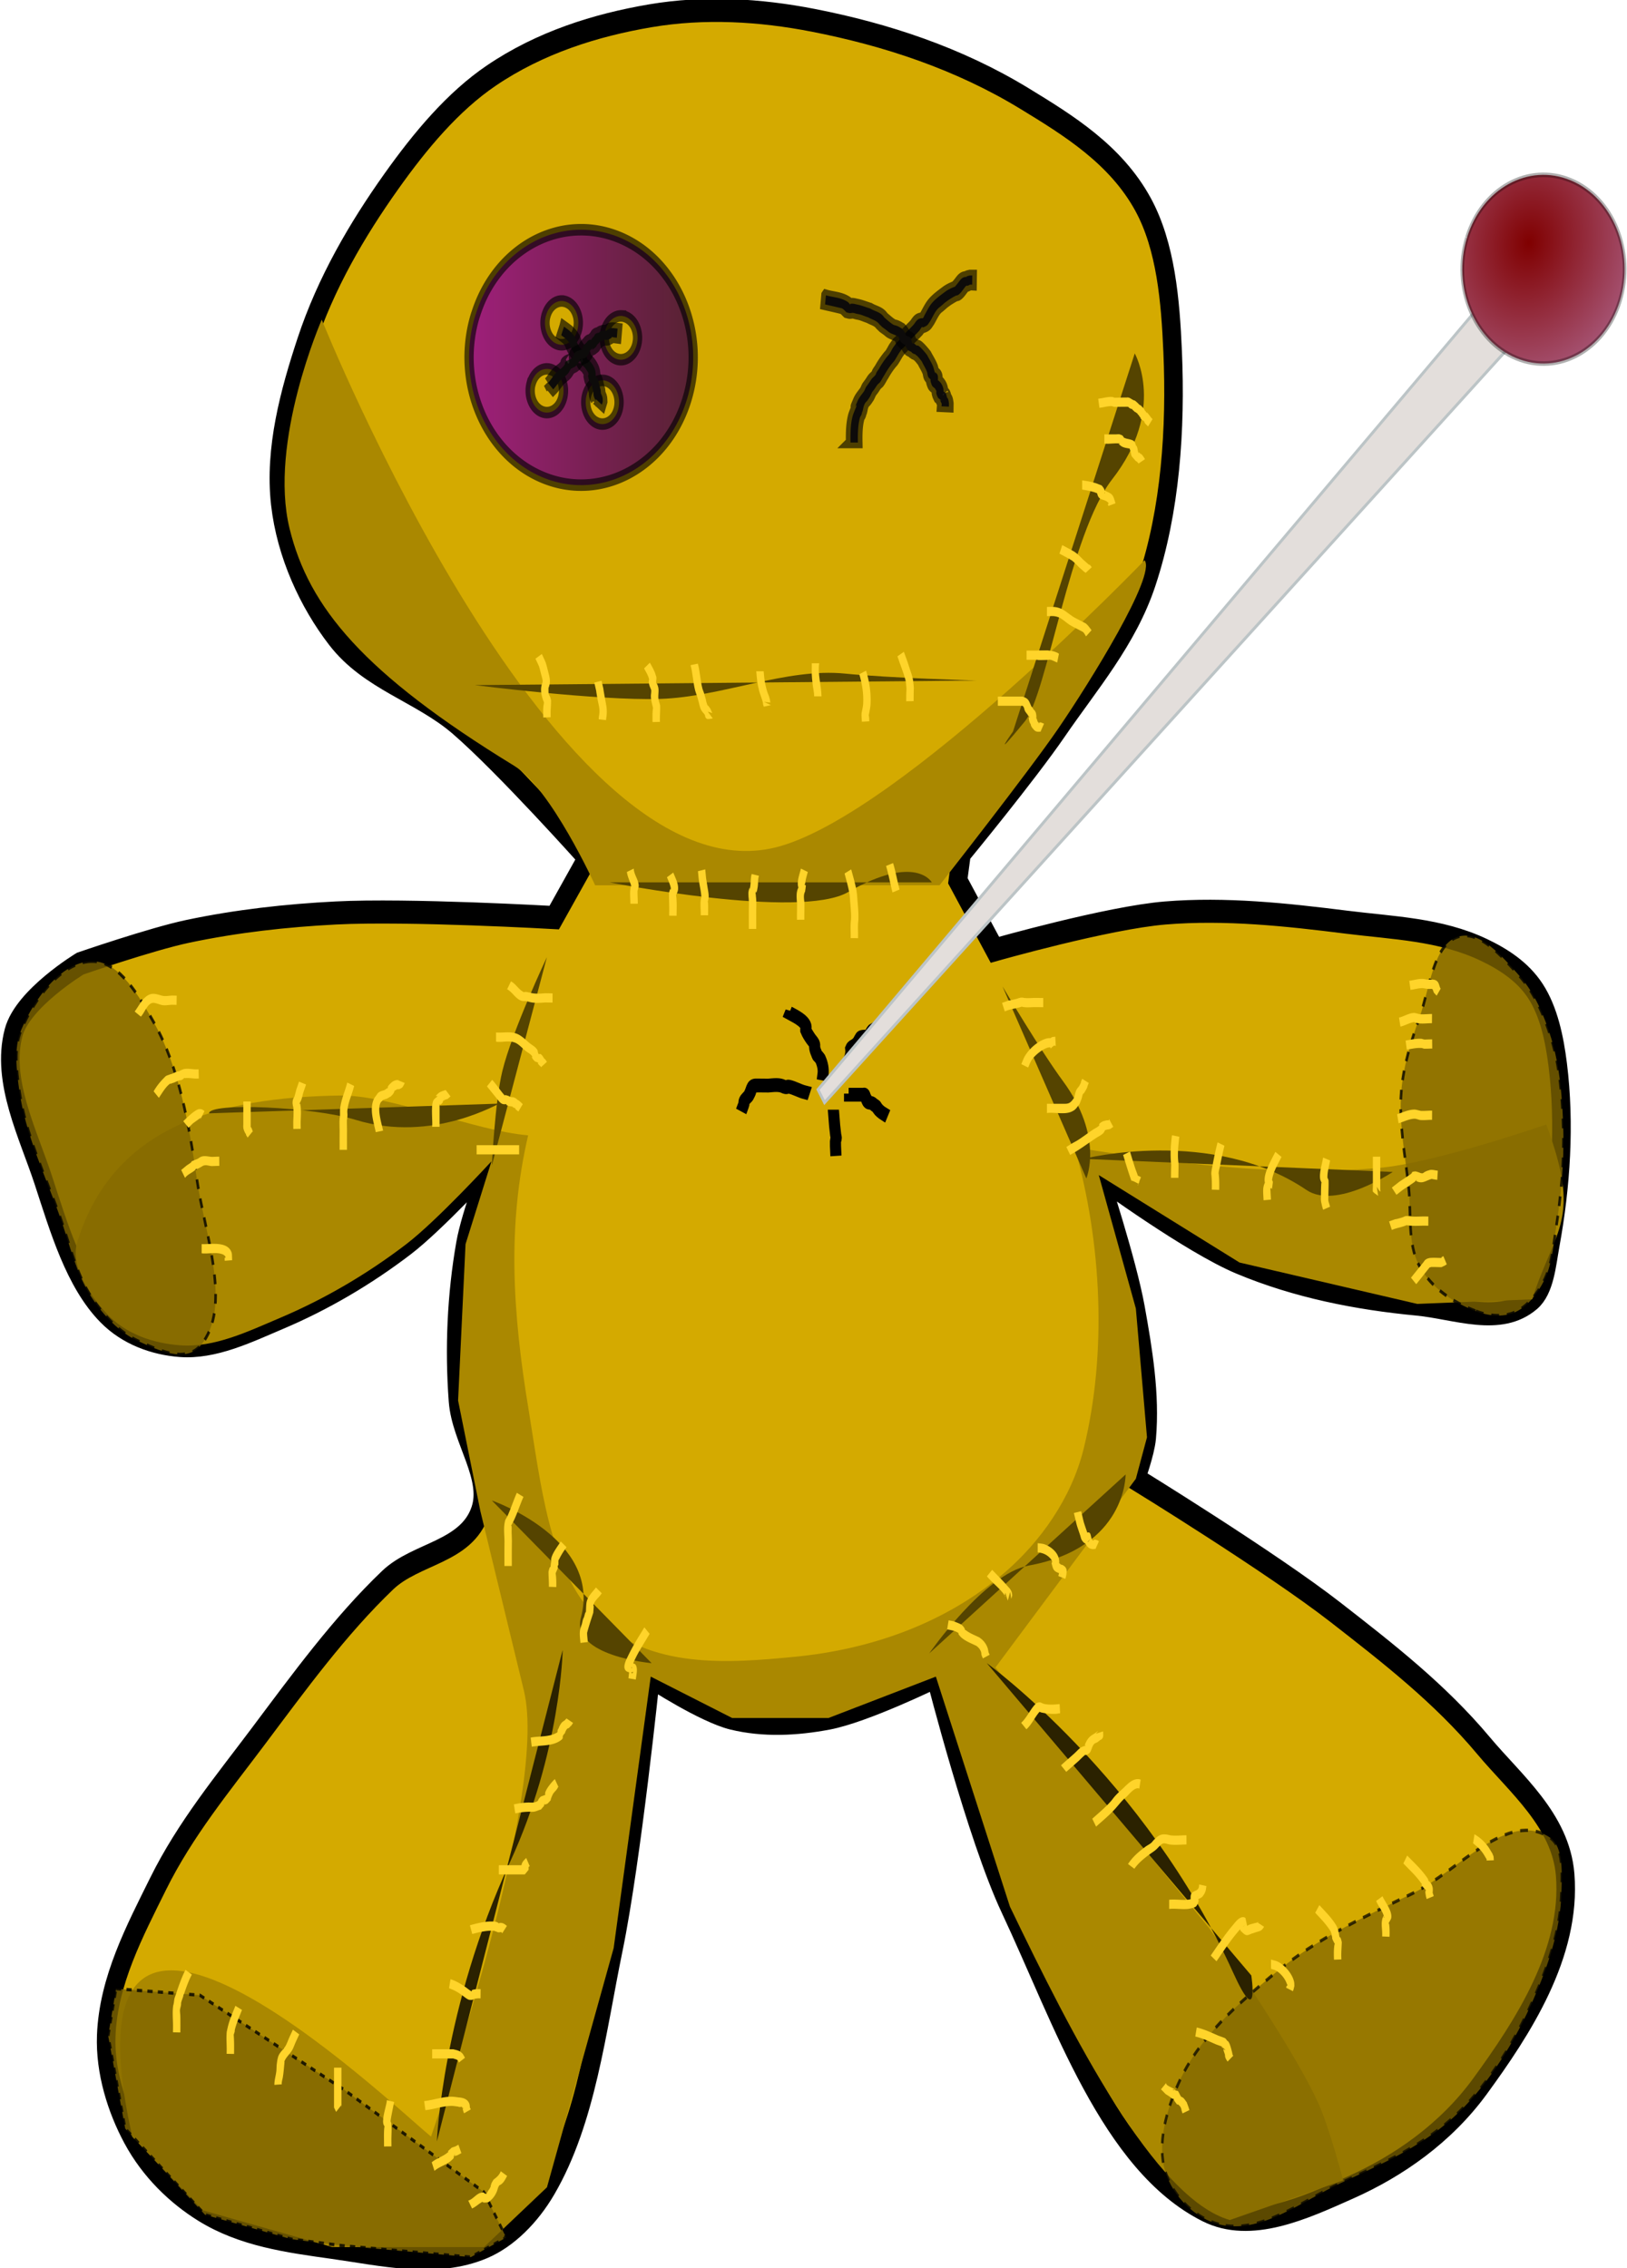 <svg xmlns="http://www.w3.org/2000/svg" viewBox="0 0 705.29 982.98"><defs><radialGradient id="b" gradientUnits="userSpaceOnUse" cy="347.09" cx="639.48" gradientTransform="matrix(1.266 1.197 -1.321 1.397 287.5 -902.59)" r="32.771"><stop offset="0" stop-color="maroon"/><stop offset="1" stop-color="#b576a3"/></radialGradient><linearGradient id="a" y2="380.98" gradientUnits="userSpaceOnUse" x2="320.7" y1="380.98" x1="231.55"><stop offset="0" stop-color="#a11f7c"/><stop offset="1" stop-color="#541f31" stop-opacity=".984"/></linearGradient></defs><path d="M278.6 534.76s-31.9-28.787-49.497-41.012c-14.742-10.242-34.265-13.894-46.669-26.87-10.635-11.126-19.066-25.772-21.213-41.012-2.347-16.661 3.512-33.931 9.9-49.497 7.494-18.265 19.46-34.698 32.527-49.497 11.066-12.534 23.507-24.517 38.184-32.527 18.588-10.145 39.829-15.526 60.81-18.385 20.558-2.801 41.732-1.815 62.226 1.414 27.698 4.365 55.442 11.681 80.61 24.042 16.675 8.19 34.822 17.156 45.255 32.527 8.732 12.866 10.49 29.727 11.314 45.255 1.259 23.767-.823 48.71-9.9 70.711-7.191 17.431-21.721 30.894-33.941 45.255-11.451 13.457-36.77 38.184-36.77 38.184l-1.414 8.486 14.142 21.213s43.09-9.87 65.054-11.314c23.068-1.518 46.296.502 69.296 2.828 17.58 1.778 35.827 2.16 52.326 8.485 7.326 2.808 14.87 6.623 19.799 12.728 5.06 6.268 7.251 14.667 8.485 22.627 2.82 18.192 1.243 37.201-2.828 55.154-1.356 5.977-2.028 13.49-7.071 16.971-12.033 8.306-29.262 2.533-43.841 1.414-22.954-1.76-46.062-5.387-67.882-12.728-18.983-6.385-53.74-26.87-53.74-26.87s10.995 26.898 14.142 41.012c2.889 12.957 5.667 26.4 4.242 39.598-.48 4.447-4.242 12.728-4.242 12.728s51.888 25.662 76.368 41.012c19.732 12.373 39.784 24.865 56.569 41.012 12.097 11.638 29.417 22.898 31.113 39.598 2.448 24.12-16.24 47.095-32.527 65.054-13.092 14.435-31.154 24.534-49.497 31.113-17.447 6.257-37.964 14.004-55.154 7.071-37.006-14.925-54.831-58.88-74.953-93.338-12.802-21.922-28.284-70.71-28.284-70.71s-26.86 10.582-41.012 12.728c-12.118 1.837-24.743 2.364-36.77 0-10.995-2.162-31.113-12.729-31.113-12.729s-7.148 56.11-14.142 83.44c-6.432 25.13-10.266 52.511-25.456 73.538-5.908 8.178-14.486 15.15-24.042 18.385-18.307 6.198-38.777 2.167-57.983 0-16.818-1.897-34.35-3.765-49.497-11.314-10.48-5.222-20.36-12.894-26.87-22.627-6.05-9.046-10.406-20.24-9.9-31.113.787-16.88 10.951-32.271 19.8-46.668 10.333-16.816 24.724-30.818 38.183-45.255 15.686-16.825 31.265-34.06 49.497-48.083 10.894-8.38 30.096-8.516 35.355-21.213 4.463-10.774-7.4-22.33-8.485-33.941-1.493-15.986-.594-32.397 2.828-48.083 1.941-8.896 9.9-25.456 9.9-25.456s-20.803 18.237-32.527 25.456c-15.083 9.288-31.321 16.9-48.083 22.627-12.338 4.215-25.168 9.254-38.184 8.485-9.972-.59-20.572-3.552-28.284-9.9-12.263-10.07-18.08-26.34-24.07-41.02-5.876-14.39-16.138-30.47-11.313-45.25 3.427-10.5 25.456-21.213 25.456-21.213s27.147-7.544 41.012-9.9c18.683-3.173 37.635-4.872 56.569-5.656 27.793-1.15 83.439 1.414 83.439 1.414z" stroke="#000" stroke-width="7.087" fill="#d4aa00" transform="matrix(1.135 0 0 1.41 -61.493 -382.278)"/><path d="M257.986 383.65s-19.16-42.022-35.088-51.77c-65.512-40.096-89.023-68.766-97.359-102.756-9.246-37.702 13.938-90.602 13.938-90.602S242.098 394.433 338.262 366.7c53.6-15.454 157.895-123.913 157.895-123.913 5.18 6.433-23.62 52.822-37.492 73.07-13 18.973-51.374 67.792-51.374 67.792zM147.248 474.772c-52.894.83-98.136 13.435-113.702 63.27-3.37 10.79 5.525 23.42 12.522 31.06 8.516 9.3 20.786 13.093 32.105 13.924 14.776 1.084 29.344-5.997 43.35-11.94 19.03-8.076 37.474-18.804 54.597-31.9 13.308-10.178 36.93-35.908 36.93-35.908l-11.246 35.908-3.228 67.763 9.649 47.893 18.873 77.81c11.193 46.09-40.266 193.283-40.266 193.283-19.026-15.664-163.741-153.933-129.515.042l30.509 31.899 56.192 15.949h65.806l27.28-25.907 28.914-103.67 16.074-117.642 35.294 17.934h41.753l46.544-17.933 32.104 99.663c26.883 55.807 62.685 126.477 95.322 135.836l49.168-17.184s-6.087-23.296-10.962-33.838c-12.793-27.663-47.218-75.606-47.218-75.606l-92.589-112.835 60.875-81.775 4.825-17.976-4.825-55.823-16.07-57.806 61.017 37.89 77.052 17.933 49.772-1.982c10.144-31.294 21.577-34.223 6.137-75.782 0 0-48.04 16.714-72.76 18.857-43.893 3.806-87.756-1.98-131.649-8.9 11.733 41.4 14.054 89.079 3.903 130.46-5.34 21.765-19.023 40.57-34.056 53.576-26.12 22.595-59.084 33.544-90.816 36.657-29.025 2.847-63.468 5.558-86.276-16.919-20.476-20.18-24.274-58.427-29.515-90.233-6.897-41.859-9.332-79.423-.176-118.794-23.203-1.904-59.541-17.596-81.689-17.243z" fill="#a80"/><path d="M88.719 566.59c-11.173.502-21.344 11.205-26.5 21.188-2.814 5.449-1.731 12.363-.688 18.406 2.377 13.759 9.885 26.105 15.531 38.875 3.71 8.388 6.218 17.657 12.032 24.75 4.69 5.724 10.746 10.87 17.688 13.438 7.529 2.785 18.268 6.994 24.03 1.406 12.19-11.817 1.583-34.194-1.406-50.906-2.978-16.656-6.65-34.183-16.28-48.094-5.722-8.262-13.265-18.912-23.313-19.062-.362-.005-.733-.016-1.094 0z" opacity=".8" stroke="#000" stroke-width=".999" stroke-dasharray="2.998,2.998" fill="#806600" transform="matrix(1.135 0 0 1.41 -61.493 -382.278)"/><path d="M98.5 882.36l32 2 55 29 53.5 31.5 8.5 14-13.5 6-49-3.5-19.5-2-33-7.5-30.5-26.5-6.5-28.5z" opacity=".805" stroke="#000" stroke-width=".999" stroke-dasharray="1.998,1.998" fill="#806600" transform="matrix(1.135 0 0 1.41 -61.493 -382.278)"/><path d="M617.66 674.06c-8.208-2.555-16.88-6.935-21.567-14.142-4.362-6.708-2.861-15.753-3.89-23.688-1.277-9.862-3.838-19.806-2.827-29.698.814-7.973 3.862-15.637 7.07-22.981 3.764-8.613 5.138-21.699 14.143-24.395 8.583-2.57 17.403 6.004 24.042 12.021 5.572 5.05 9.354 12.06 12.02 19.092 3.347 8.822 4.26 18.501 4.597 27.931.367 10.29-.92 20.641-2.829 30.759-1.023 5.425-1.627 11.256-4.596 15.91-2.605 4.085-6.403 7.9-10.96 9.546-4.767 1.722-10.363 1.153-15.203-.354z" opacity=".788" stroke="#000" stroke-width=".999" stroke-dasharray="2.998,2.998" fill="#806600" transform="matrix(1.135 0 0 1.41 -61.493 -382.278)"/><path d="M519.72 954.78c-8.547-1.752-17.441-8.096-20.506-16.263-3.2-8.527.553-18.894 4.95-26.87 8.052-14.608 22.919-24.647 36.77-33.941 16.199-10.87 34.882-17.601 53.033-24.749 17.06-6.718 36.288-25.859 52.326-16.971 5.1 2.827 4.447 11.143 4.242 16.971-.4 11.397-5.14 22.518-10.607 32.527-7.146 13.084-16.586 25.406-28.284 34.648-13.152 10.391-29.56 16.037-45.255 21.92-15.098 5.66-30.873 15.965-46.669 12.728z" opacity=".72" stroke="#000" stroke-width=".999" stroke-dasharray="2.998,2.998" fill="#806600" transform="matrix(1.135 0 0 1.41 -61.493 -382.278)"/><path d="M264.31 382.395s82.293 16.293 103.303 4.23c29.391-16.876 36.326-4.23 36.326-4.23M90.624 482.498c0-4.866 45.125-2.848 63.571 2.82 33.791 10.384 62.75-7.83 62.436-7.05M469.69 502.209s55.886-14.135 96.686 13.512c12.767 8.652 37.362-7.823 37.362-7.823" fill="#540"/><path d="M189.386 928.027s2.288-57.396 31.786-121.252c21.783-47.157 22.842-91.73 22.704-91.643M427.778 720.771s68.55 49.668 106.709 133.94c11.643 25.713 7.946 1.41 7.946 1.41" fill="#2b2200"/><path d="M237.065 414.823s-15.024 31.848-19.299 49.347c-3.216 13.165-4.54 40.887-4.54 40.887M434.59 427.512s16.64 28.068 26.109 40.887c17.97 24.33 10.217 42.297 10.217 42.297M213.225 650.276s47.751 16.629 38.597 50.757c-4.465 16.648 30.65 19.738 30.65 19.738M402.804 716.542s24-34.59 43.137-38.068c42.456-7.717 42.003-39.477 42.003-39.477" fill="#540"/><path d="M274.73 376.417c.023 2.62 2.367 5.208 2.122 7.844-.002.025-.386 1.449-.498 1.866-.022 1.843.12 3.68.122 5.526h-3.211c.002-2.298-.316-4.62.072-6.89.09-.298.118-.64.273-.895.064-.105-.004.27.031.393.017.058.13.177.115.118-.549-2.212-1.7-4.154-2.007-6.48l2.981-1.481zM291.872 378.137c.804 2.24 2.373 4.844 2.035 7.506-.074.585-.319 1.119-.53 1.65-.288.722-.636.64-.28.682.288 2.218.255 4.473.226 6.712-.023 1.542-.015.814-.028 2.184l-3.21-.047c.013-1.395.004-.662.028-2.2.033-2.578-.13-5.13-.113-7.698.257-.841.473-1.725.624-1.685.108.029-.002.505.072.403.595-.82-1.478-5.073-1.577-5.455l2.753-2.051zM305.71 376.77c.617 6.064.135 2.137 1.004 7.726.343 2.21.864 4.25.053 6.34.03-.012.082-.07.09-.033.2.987.1 3.732.107 4.872l-.007.997-3.21-.032.006-.935c-.013-2.302-.35-4.71.26-6.921-.017.13.032.529.03.396-.057-2.608-.767-5.233-1.099-7.784-.165-1.275-.255-2.563-.382-3.844l3.148-.782zM328.993 379.547c-.515 1.625-.284 3.4-.58 5.063-.93 5.215-.076-.515-.922 2.675-.022.083.102.133.116.219.046.272.04.554.06.832.268 2.089.187 4.195.147 6.298-.01 1.987.01 3.974.009 5.962l-.003 1.99-3.21-.006c0-1.327 0-.664.002-1.988 0-2.018-.02-4.036-.008-6.054.039-2.002.119-4.004-.143-5.993-.044-1.705-.142-1.552.277-3.311.374-1.567.013 1.78.484-1.064.294-1.782.121-3.659.623-5.404l3.148.782zM350.176 377.898c-.47 1.76-.926 3.12-1.128 4.926-.637 1.054.306.475.27 1.043-.053.853-.218 1.688-.327 2.532-.847 1.579-.389 3.336-.273 5.094.021 2.031-.05 4.061-.04 6.093l.005.994-3.21.031-.007-1.002c-.01-1.933.044-3.865.05-5.798-.158-2.521-.568-5.057.655-7.321.092.387.26.758.275 1.16.009.242-.191-.422-.256-.649-.126-.446-.272-.894-.315-1.363-.227-2.483.778-4.93 1.319-7.221l2.98 1.48zM368.986 376.77c.697 2.56 1.883 6.64 2.318 9.33.242 1.495.316 3.023.45 4.538.236 2.695.446 5.345.36 8.05-.26 1.925-.18 3.86-.143 5.798.009 1.4.008.7.003 2.095l-3.21-.016c.004-1.327.005-.665-.003-1.986-.038-2.028-.121-4.058.146-6.072.107-2.477-.139-4.939-.342-7.403-.109-1.313-.147-2.641-.354-3.936-.368-2.3-1.506-6.382-2.096-8.615l2.871-1.783zM387.138 374.035c1.165 3.746 1.79 7.665 2.81 11.465l-3.047 1.26c-1.02-3.8-1.652-7.714-2.809-11.464l3.046-1.261zM434.385 434.632c5.283-1.894.652-.398 5.77-1.615 1.389-.33 2.25-.924 3.646-.57 1.475.23 2.973.063 4.456.033 1.326.002 2.65.02 3.976.02v3.987c-1.308 0-2.617-.017-3.925-.02-1.795.035-3.617.265-5.39-.185.338-.18.742-.263-.523.142-2.27.726-4.609.858-6.817 1.91l-1.193-3.702zM442.717 461.166c.568-1.246.989-2.614 1.703-3.738 2.192-3.453 5.847-6.452 9.343-7.394.458-.123.935-.1 1.402-.15.82.24 3.091.644-.611 1.033-.172.018.157-.4.296-.526 1.278-1.157 1.179-.928 2.609-1.114l.188 3.981c-.143-.014-.367.12-.429-.04-.064-.169.164-.314.229-.482.023-.061-.056.13-.105.16-2.03 1.232-1.917 2.018-2.017.97-2.458-.105-6.67 3.333-8.118 5.541-.634.967-1.005 2.16-1.508 3.24l-2.981-1.48zM453.842 478.353h6.02c3.071 0 3.785.306 5.748-2.603.36-1.266.528-2.617 1.182-3.733.275-.47.66-.825.963-1.269.297-.437.502-.96.768-1.428.168-.988.025-.362.605-1.802l2.854 1.825c-.552 1.273-.255.524-.837 2.279-.186.327-1.009 1.784-1.163 1.999-.508.707-.361-.078-.713.975-.168.502-.236 1.05-.405 1.552-.267.79-.601 1.544-.901 2.316-1.405 1.766-1.65 2.503-3.538 3.331-3.055 1.34-7.38.132-10.583.546v-3.988zM462.254 497.077c.839-.523 1.67-1.065 2.516-1.57.747-.444 1.52-.818 2.261-1.277 2.419-1.501 4.7-3.334 7.101-4.879.495-.297 1.961-1.075 2.452-1.68.054-.067-.104-.137-.156-.205.092-.198.12-.47.274-.594 1.217-.98 1.496-.963 2.645-1.266 1.448-.287 1.187.259 1.461-.575l1.789 3.311c-1.756 1.182-.867.831-2.634 1.178-.957.219-2.325.832-.478-.659.113-.09-.129.295-.203.434-.313.582-.557 1.238-.959 1.727-.528.644-2.077 1.489-2.715 1.871-3.914 2.51-7.64 5.452-11.702 7.603l-1.652-3.42zM489.85 499.05c.406 1.343.8 2.691 1.218 4.029.386 1.238.774 2.475 1.191 3.698.013.039 1.334 3.461 1.423 4.171.068.549.36 1.881-.052 1.664-.88-.465-1.256-1.792-1.884-2.687 2.09-.428 1.148-.596 2.853.219l-1.39 3.595c-.183-.437-.124-.147.495-.653-1.063-.48-2.08-1.159-3.189-1.441-.182-.047.226.876.15.666-1.406-3.842-2.595-7.83-3.795-11.78l2.98-1.48zM511.215 492.635c-.396 3.782-.895 7.65-.35 11.433.045 2.124-.042 4.247-.042 6.372h-3.21c0-1.906.035-3.812.084-5.716-.469-4.247-.222-8.505.351-12.744l3.168.655zM530.786 496.54c-.72 2.944-1.374 5.88-1.923 8.873-.112.614-.697 2.448-.57 3.285.285 2.301.271 4.632.224 6.952l-3.21-.102c.049-2.289.033-4.577-.226-6.85.05-1.458.37-2.641.634-4.067.597-3.23 1.28-6.405 2.09-9.57l2.981 1.48zM555.522 501.39c-1.667 3.432-3.7 6.44-4.176 10.502-.024.207.08-.416.062-.625.118.385.399.748.353 1.156-.624 5.557-.357 1.012-1.092 2.924-.031.08.037.173.043.262.06.812.087 1.628.135 2.442l.106 1.827-3.203.287-.107-1.85c-.098-1.966-.246-3.77.58-5.551.13-.283.361-1.007.514-.742.427.743-.326 2.028 0 1.457-.14-.332-.34-.635-.423-.996-.876-3.848 3.121-10.322 4.537-13.304l2.671 2.212zM576.58 502.914c-.411 2.554-1.304 5.177-1.121 7.843.009.131.044-.262.03-.393-.01-.098-.132-.359-.1-.269.174.475.35.95.523 1.425.09 2.351-.061 4.705-.077 7.06-.004.58-.067 1.167 0 1.742.053.453.236.867.354 1.3l.381 1.32-3.026 1.333-.447-1.578c-.158-.792-.382-1.568-.473-2.375-.068-.597-.005-1.206 0-1.81.014-2.006.03-4.027.173-6.025.87 1.156-.415-.495-.55-1.73-.33-3.053.89-6.191 1.287-9.104l3.046 1.26zM598.33 501.278v14.144c0 .322.225 1.128 0 .966-.642-.466-1-1.369-1.5-2.053l.592 3.92c-.767-.623-1.65-1.066-2.302-1.867-.12-.147.078-3.082 0-3.396v-11.714h3.21zM610.909 425.045c2.009-.222 4.045-.957 6.083-.775.707.063 1.38.272 2.096.315 1.534-.009 3.596-.518 4.525 1.57.217.49.352 1.028.528 1.542.33.763.109.798.493.56l-1.863 3.249c-1.51-1.704-.989-.757-1.715-2.703.669.115-.684-.07-.15-.42.245-.161.839-.221.826.123-.004.076-2.681.055-2.822.06-.206-.015-1.72-.29-1.918-.308-1.863-.163-3.719.53-5.556.72l-.527-3.933zM609.308 450.959c2.274-.4 4.577-.914 6.886-.775.165.01 1.273.388 1.504.327 1.038-.041 2.076-.075 3.115-.093l.044 3.987c-1.186.02-2.371.096-3.557.063-.372-.078-.73-.272-1.106-.296-2.132-.139-4.259.355-6.358.72l-.528-3.933zM606.447 441.005c2.098-.475 4.113-1.868 6.272-2.006.96-.06 1.96.43 2.914.548 1.713.123 3.42-.116 5.134-.1l-.028 3.988c-1.832-.021-3.658.268-5.489.072-.501-.084-1.006-.14-1.504-.25-.197-.044-.399-.096-.576-.211-.035-.023.117-.117.077-.113-2.126.204-4.092 1.517-6.17 1.982l-.63-3.91zM605.641 482.879c2.342-.755 4.692-1.89 7.14-2.017 1.13-.06 2.114.376 3.209.57 1.605.068 3.204-.126 4.81-.11l-.026 3.987c-1.764-.02-3.523.246-5.285.061-.592-.124-1.666-.575-2.31-.551-2.37.088-4.636 1.302-6.908 1.97l-.63-3.91zM602.156 529.335c7.58-2.717-1.039.243 5.326-1.606 1.67-.485 1.328-.908 3.335-.641 1.978.27 3.962.145 5.945.095.806-.004 1.611.009 2.417.016l-.024 3.987c-.776-.007-1.553-.018-2.33-.016-2.129.051-4.26.178-6.384-.122-.221-.037-.469.023-.665-.11-.092-.064.393-.192.295-.143-2.186 1.088-4.505 1.246-6.722 2.243l-1.193-3.703zM603.348 514.686c4.784-3.735 1.817-1.555 6.469-4.688.597-.403 1.208-.778 1.782-1.23.94-.741-.12-.91 1.82-1.096.468-.046.925.207 1.388.31.58.209 1.371.666 2.008.442.237-.083.421-.318.646-.441 1.086-.595 1.255-.585 2.39-.938 1.162-.235 2.285.203 3.435.302l-.253 3.975c-.822-.087-1.623-.259-2.436-.399-2.557.704-4.002 2.34-6.734.87.079-.178.399-.629.262-.516-.346.285-.618.697-.967.977-.605.484-4.664 3.13-4.745 3.188-1.04.745-2.04 1.572-3.059 2.358l-2.006-3.114zM611.647 553.712l5.418-6.73c.267-.331.483-.745.803-.996.713-.56 1.13-.622 1.823-.795 1.717-.203 3.446-.022 5.169-.023.098-.64-.025-.237.827-.787l1.481 3.538c-1.267.818-.509.374-2.308 1.237-1.513 0-3.027-.11-4.539-.054-.167.041-.398.292-.502.124-.094-.152.43-.554.319-.42-2.117 2.52-4.112 5.197-6.221 7.726l-2.27-2.82zM221.49 425.299c2.003.99 3.278 3.395 5.217 4.486.802.451.395.007 1.281.09.61.057 1.208.224 1.811.337 2.134.634 4.282.41 6.434.25 1.102-.009 2.205.033 3.307.046l-.029 3.987c-1.033-.011-2.065-.044-3.098-.052-2.382.152-4.763.397-7.125-.294-.433-.096-.862-.23-1.3-.287-.568-.073-1.15.024-1.711-.102-2.563-.575-4.132-3.828-6.44-5.042l1.653-3.42zM215.042 447.448c2.971.268 6.035-.578 8.944.537 1.964.753 3.599 2.38 5.262 3.803 1.15 1.047 2.81 1.721 3.68 3.22.286.491.241 2.016.888 1.81.872-.428 1.713 1.455 2.161 2.008.097.12.24.16.36.239l.74 1.102-2.587 2.36c-.208-.821.071.116-1.057-1.268-1.08-1.325 1.571-.017-1.608-1.311-.454-.53-1.12-1.082-1.269-1.928-.015-.089.253.014.213-.062-.74-1.385-2.377-1.888-3.344-2.887-1.262-1.081-2.597-2.54-4.069-3.175-2.672-1.152-5.575-.066-8.314-.46v-3.976zM213.362 467.976c1.991 2.156 3.619 4.836 5.619 6.979.041.045-.273-.27.055-.42 5.526 1.662-.774-.343 2.481.92.388.152.83-.028 1.216.132 1.033.427 1.138.597 1.777 1.235-.29-.67 1.973 1.552 2.11 1.677l-1.914 3.202c-.461-.43-1.036-.706-1.398-1.262-.077-.118.475.12.366.052-.376-.237-.787-.377-1.18-.565-.119-.119-.426-.189-.356-.357.077-.185.67.022.503.004-.85-.092-2.528-.108-3.22-.877-.08-.088.163-.168.244-.251-2.066.413-2.702-.356-4.159-2.166l-4.415-5.483 2.27-2.82zM206.607 496.301h18.426v3.988h-18.425v-3.99zM187.343 488.321c.25-2.58-.658-9.514.613-11.582.347-.565.897-.883 1.345-1.324 1.576-1.247-1.894.772.643-1.547.842-.768 2.315-1.182 3.35-1.491l-.203-.128 2.2 2.905-1.257 1.103c-.283.082-.568.154-.85.246-.377.123-.769.594-1.127.4-.239-.13.364-.467.51-.735.017-.03-.054-.106-.068-.072-1.04 2.458-.103 1.19-1.496 2.7-.154-.046-.423-.39-.45-.195-.067.491 0 .997 0 1.495v8.225h-3.21zM162.89 490.647c-.937-4.426-2.83-9.966-.81-14.402.326-.714.854-1.252 1.28-1.879.836-1.51 2.269-1.5 3.5-2.047.157-.07.26-.262.408-.356.315-.2.65-.347.976-.52-.725-.468 1.589-2.476 1.984-2.712a4.926 4.926 0 011.31-.567c.44-.11.894-.063 1.34-.094-1.107.188.837-1.033-.47.014l3.048 1.257c-.897 1.887-.894 2.015-2.544 2.716-.773-.118-.87.084-1.573.516-.062.038-.163-.047-.204.02-.234.385-.331.883-.575 1.258-.308.474-.71.842-1.064 1.264-.68.35-1.326.796-2.015 1.117-.174.08-.37.055-.55.115-.263.087-.5.328-.772.325-.103-.001.235-.41.153-.332-.235.22-.416.515-.624.773-.208.205-.467.349-.626.613-1.73 2.873.43 9.318.996 12.266l-3.167.656zM153.514 470.627c-.868 3.618-2.557 6.878-2.937 10.674-.063.635.054 1.28.042 1.92-.022 1.06-.09 1.336-.24 2.24-.01 1.633.051 3.279.051 4.917-.019 1.971-.015 3.942-.012 5.913v2.012h-3.21l-.001-2.004c-.003-1.974-.007-3.947.012-5.92 0-1.926-.139-3.87.026-5.784.299-1.393.042-2.756.204-4.19.45-3.993 2.116-7.462 3.084-11.26l2.98 1.482zM132.683 470.007l-1.251 3.644c-.252.945-.447 1.917-.756 2.836-.195.58-.522 1.079-.748 1.641-.043.107-.144.395-.054.353.332-.158-.035-1.033.3.11.515 2.594.194 5.287.158 7.925.007.9.02 1.801.028 2.701l-3.21.047c-.01-.94-.024-1.88-.028-2.82.033-2.193.273-4.417.007-6.593-.34-1.332-.479-2.472.046-3.775.122-.304.352-.535.455-.85.335-1.025.567-2.098.85-3.146l1.157-3.335 3.046 1.262zM108.685 477.352v10.78c0 2.708-.385-.958.425.896.543 1.242.496 2.084.51 1.168l-2.271 2.82-.798-1.312c.034-.036.124-.058.103-.107-.097-.228-.295-.37-.401-.592-.716-1.498-.873-2.1-.779-3.683v-9.97h3.21zM58.384 438.368c2.035-2.737 3.667-6.486 6.792-7.49 1.709-.549 3.533.247 5.194.66 1.504.334 2.999-.081 4.513-.086l1.723.047-.071 3.987c-1.115-.03-.565-.015-1.652-.046-1.722-.007-3.43.51-5.143.008-.873-.217-2.521-.916-3.436-.836-2.401.21-3.634 4.359-5.248 5.969l-2.672-2.212zM66.603 472.953c1.254-2.242 2.817-4.149 4.522-5.854.282-.282.542-.615.867-.811.524-.316 1.118-.407 1.66-.67 1.12-.228 2.102-.916 3.207-1.234.424-.122.864-.135 1.288-.25.126-.035-.506.071-.388.005.56-.317 1.16-.514 1.74-.77 1.947-.485 3.888.113 5.84.073l.753-.027.094 3.986-.805.029c-1.699.022-3.374-.387-5.07-.203-1.116-.128.184-.093-1.71.855-.255.127-.55.048-.82.122-1.068.297-2.033.981-3.113 1.197-.282.108-.552.294-.846.325-.074.007.162-.292.097-.247-2.08 1.42-3.557 4.132-5.046 6.294l-2.27-2.82zM78.557 507.045L80.9 505.1c.64-.443 1.303-.835 1.917-1.33.116-.093.126-.33.247-.414 1.067-.738 2.044-.728 3.101-1.448 1.848-1.478 3.726-.652 5.705-.543 1.052-.032 2.102-.092 3.155-.11l.043 3.988c-1.126.018-2.25.097-3.377.104-1.496-.119-2.754-.846-4.14.158-.261.144-1.952 1.238-2.536 1.091-.152-.038.438-.543.319-.42-.332.342-.601.779-.958 1.08-1.35 1.143-3.016 1.66-4.168 3.207l-1.651-3.42zM79.453 485.91c1.277-1.286 5.198-5.181 6.967-5.26 1.133-.05 1.4.271 2.219.848l-1.652 3.42c-.588-.503-.107.035.212-.399.09-.121-.275-.023-.396.046-.478.276-.919.646-1.375.976-2.416 1.747-1.388.907-3.704 3.19l-2.27-2.82zM87.411 539.162c3.352.243 11.188-1.533 12.955 3.592.265.768.159 1.66.238 2.49.002.648-.008.349.024.897l-3.204.249c-.04-.864-.03-.415-.027-1.346.113 0 .298.128.339-.002.223-.724-1.07-1.386-1.157-1.42-2.954-1.18-6.151-.09-9.167-.472v-3.987zM226.916 648.725c-1.845 4.11-3.104 8.682-5.37 12.473.066.058.185.074.2.173.141.954.014 1.94.046 2.908.041 1.27.097 2.533.107 3.803-.038 2.64-.043 5.28-.032 7.919.004.884.002 1.769.002 2.654l-3.21-.005c0-.876.002-1.752-.003-2.628-.011-2.635-.007-5.27.032-7.905-.02-3.17-.56-6.438.391-9.472.297-.594.675-1.124.951-1.733 1.47-3.232 2.56-6.728 4.014-9.97l2.872 1.783zM245.59 670.508c-1.406 1.912-2.695 3.977-3.69 6.26-.063.145.199-.242.229-.402.043-.226-.011-.93-.02-.698-.032.83-.033 1.66-.05 2.49-.093.163-.217.304-.28.489-.1.298.103.664.018.97-.139.5-1.02 2.17-.903 2.42.28 1.901.295 3.831.25 5.755l-3.21-.119c.054-2.201-.167-4.361-.164-6.557.124-.474.213-.964.372-1.422.082-.238.174-.497.343-.649.06-.054.095.33.112.24.22-1.138.063-2.398.791-3.34.05.706.615 1.702.152 2.116-.406.363-.55-1.08-.622-1.695-.286-2.43 3.211-6.74 4.165-8.349l2.507 2.491zM260.847 690.459c-.915 1.685-3.262 3.124-3.63 5.378-.017.102.165.126.169.23.004.138-.188 2.609-.208 2.868-.935 2.892-1.894 5.722-2.67 8.686.01 1.341.203 2.664.309 3.996l-3.196.385c-.144-1.878-.473-3.746-.161-5.634.457-1.693.2-.857.768-2.505.188-.67.288-1.375.493-2.036.123-.401.351-.742.486-1.137.19-.558.285-1.162.485-1.714.061-.167.193-.28.29-.419.093-1.21.095-3.444.363-4.503.64-2.536 2.643-4.226 3.995-6.087l2.507 2.492zM281.598 708.068c-2.786 4.822-6.05 9.402-7.926 14.935-.058.17.377-.208.322-.378-.69-2.12-1.769-1.474-.241-1.95.595.265 1.381.191 1.785.795 1.079 1.614.268 4.606.069 6.397l-3.18-.545c.046-.422.37-3.412.414-3.465.426-.513.963 2.592 1.69.688-1.996.618-4.483-.121-3.731-3.325.311-1.328.928-2.52 1.505-3.704 2.345-4.808 4.286-7.758 7.023-12.267l2.27 2.82zM411.216 702.203c.785.162 1.582.257 2.357.487.033.01 2.685 1.018 3.142 1.362.384.289.74.648 1.04 1.064.985 1.366.208 1.275.835 1.3 1.802 1.45 3.892 2.193 5.88 3.173 1.57 1.057 2.827 2.387 3.6 4.445.252.675.309 1.44.508 2.142.096.34.296.62.415.949l-2.942 1.598c-.179-.53-.437-1.017-.584-1.561-.094-.347-.053-.736-.153-1.08-.376-1.288-1.119-2.096-2.033-2.79-2.286-1.138-4.708-1.98-6.724-3.79-.31-.371-.65-.707-.93-1.114-.084-.124-.116-.294-.142-.452-.01-.061.08-.15.037-.182-1.458-1.063-3.328-1.308-4.936-1.64l.63-3.911zM430.094 680.321c2.27 2.362 4.598 4.64 6.762 7.156.435.506.922.963 1.265 1.568.6 1.058.58 1.423.671 2.407-.635 2.218-.288 1.738-.897-1.58l-1.015 3.783c-1.233-3.41-.925-4.235-1.299-2.203.02.14-.011.311.062.423.044.066.251.056.208-.01-2.236-3.428-5.514-5.663-8.027-8.724l2.27-2.82zM449.835 668.774c1.012.173 2.058.155 3.037.519 2.682.996 6.276 3.604 6.285 7.61.001.557-.169 1.094-.253 1.64.078-.341-.028-.88.234-1.025.251-.138.463.377.718.501.248.12.533.095.777.227 2.086 1.132 1.917 2.52 1.493 4.856l-.297 1.14-3.054-1.23.292-1.119c.41-.48.102-.272.852.451.093.09-.154-.24-.262-.299-1.024-.559-2.242-.697-2.97-1.95-.449-.774-.58-1.765-.87-2.647.314-.22.273-1.067.056-1.367-1.57-2.181-3.75-3.16-6.038-3.319v-3.988zM468.668 654.915c1.373 5.646.77 3.744 2.52 8.854.251.736.693 1.4.784 2.192.05.43-.3-1.014-.65-1.02-.646-.013-1.433 1.655-1.772.972-.34-.682.995-1.022 1.493-1.533 2.402-1.416 1.485 3.106 2.846 3.248.223.023.365-.41.588-.4.41.018.806.18 1.209.271l.69.433-1.556 3.488-.126-.128c.835-.405-.342.2-1.295.025-1.362-.25-2.023-.867-2.807-2.208-.246-.421-.9-1.137-.542-1.407.481-.365 1.082.392 1.623.588 2.47-3.51-.168.404-.981.56-.64.124-1.23-.66-1.654-1.27-.44-.633-.559-1.522-.82-2.293-1.865-5.5-1.25-3.558-2.699-9.59l3.149-.782zM442.672 746.615c2.343-2.131 3.694-5.35 5.82-7.727.279-.312.546-.694.904-.835 1.452-.571 1.713-.224 2.943.312 2.332.575 4.658.385 6.99.14l.225 3.977c-.58.028-1.138.211-1.722.246-2.212.132-4.428-.121-6.603-.621-.415-.205-1.545-.509.033-.81.198-.037-.35.246-.5.411-2.138 2.354-3.46 5.623-5.82 7.727l-2.27-2.82zM459.938 765.056c1.904-1.795 3.9-3.433 5.821-5.197 2.087-1.915 2.275-2.669 4.833-3.324.045-.171-.39-.145-.335-.302.51-1.456 1.276-2.777 2.33-3.706.81-.712 1.778-1.112 2.601-1.8 1.803-1.182.218-.021-.117.635l3.105-1.017c.094 1.551.348 3.125-1.24 3.728-.373.293-.727.627-1.12.88-.898.577-1.183.321-1.852 1.292-.649.943-.82 2.307-1.488 3.228-.33.455-.836.649-1.254.973-.197.048-.39.158-.59.143-.052-.004.008-.22-.038-.19-.786.494-2.49 2.265-2.968 2.705-1.074.986-4.27 3.77-5.417 4.772l-2.27-2.82zM473.493 788.193c2.71-2.46 5.53-4.745 8.026-7.549.56-.63 1.046-1.356 1.598-1.996.856-.993 1.44-1.52 2.317-2.355 2.434-1.998 4.7-5.277 7.86-5.28.4 0 .79.14 1.185.208l-.6 3.918c-2.173-.982-4.811 3.212-6.494 4.322-1.39 1.315-2.51 2.792-3.81 4.247-2.624 2.934-5.578 5.342-8.43 7.904l-1.652-3.42zM488.988 807.819c2.106-3.25 4.88-5.54 7.74-7.635.855-.628 2.318-1.22 2.987-2.283 2.768-3.012 4.016-3.416 7.656-2.515 2.309.29 4.631-.01 6.945-.03l.02 3.987c-2.533.017-5.08.375-7.602-.048-2.663-.683-2.503-.844-4.749 1.426-1.114 1.275-2.227 1.871-3.534 2.827-2.427 1.775-4.834 3.672-6.71 6.322l-2.758-2.058zM506.822 823.3c2.668-.276 5.358.224 8.027 0 .651-.056 1.292-.251 1.92-.467.146-.05.49-.437.373-.32-.766.754-.463.665-.986.739-.29-3.313.836-3.178 2.735-4.19.105-.056.158-.21.257-.282.232-.169.487-.284.727-.433.162-.1-.326.19-.489.285.462-1.19.305-.542.43-1.96l3.161.699c-.428 2.493-.111 1.482-.75 3.118-.33.49-.62 1.027-.99 1.47-.262.312-1.732 1.226-1.898.878-.098-.204-.022-.473-.033-.71l-.144-.275c.127.674.476 1.341.381 2.024-.114.825-.502 1.597-.966 2.204-.596.78-3.434 1.182-3.728 1.207-2.669.232-5.36-.283-8.027 0V823.3zM524.838 847.48c3.362-4.875 5.98-8.936 9.728-13.346.918-1.081 1.813-2.307 2.975-2.928.723-.387 1.804-.618 2.359.074.04.05.768 3.618 1.021 4.855-.088-.492-.463-1.036-.264-1.474.286-.63 4.136-1.37 4.884-1.646.066-.024-.116-.142-.184-.122-.1.028-.159.162-.238.243l2.833 1.876c-1.02 1.785-1.593 1.785-3.233 2.273-.693.206-1.37.483-2.063.687-.807.239-1.62.84-2.433.64-.943-.232-1.648-1.232-2.472-1.847-.068-.719-.547-1.57-.205-2.155.248-.425.806.461 1.226.404.308-.042.995-.913.753-.673-.87.867-1.832 1.601-2.643 2.555-3.69 4.341-6.22 8.27-9.537 13.074l-2.507-2.491zM505.55 902.648c-.51 1.319 3.688 2.28 3.97 3.24.085.289-.446-.287-.69-.334-.195-.038-.78.018-.589.085.725.259 1.484.333 2.226.499.07.041.157.052.207.125.515.745.82 1.694 1.354 2.418.079.107.23.06.336.125.262.16.539.306.758.546.476.521.873 1.145 1.31 1.717.91 2.49.533 1.354 1.17 3.39l-2.994 1.443c-.501-1.604-.316-.859-.6-2.217-.173-.3-.296-.658-.52-.9-1.947-2.097-.097.857-2.192-2.008a4.088 4.088 0 01-.548-1.103c-.02-.062.183-.044.145-.093-.197-.257-.464-.416-.696-.623.608 0 1.337-.45 1.825 0 .343.316-.766.537-1.191.584-.965.105-.923-.298-1.521-.71-3.061-2.107-.875-.206-4.03-3.363l2.27-2.82zM518.776 878.666c3.278.741 6.367 2.23 9.492 3.584.052.022 2.636.92 2.842 1.09.473.391.798 1.005 1.198 1.507.09.24.458.85.271.721-.34-.235-1.15-.906-.784-1.076 1.069-.499 2.044 3.909 2.302 4.92.85 3.832-.566-.13.51 1.477l-2.467 2.55c-.55-.822-1.167-1.707-1.108-2.838-.218-.883-.636-1.704-.721-2.62-.015-.161.214.19.335.25.166.082.654.317.519.171-1.669-1.79-1.387-.487-1.566-1.414.165.045.651.217.495.136-.66-.345-2.483-.938-2.978-1.152-2.954-1.28-5.871-2.696-8.97-3.396l.63-3.91zM550.97 849.213c1.084.358 2.224.515 3.25 1.074 2.676 1.456 5.985 4.936 6.76 8.627.12.571.083 1.176.124 1.764-.438 1.773-.21 1.027-.625 2.262l-2.964-1.533c.267-.797.035-.78.378-.729.304-.566.209-.252-.257-1.435-.816-2.07-2.646-4.108-4.298-5.122-.741-.455-1.579-.613-2.368-.92v-3.988zM571.926 825.626c2.526 2.743 5.298 5.425 7.326 8.799.354.588.565 1.29.845 1.937.035.082.14.17.1.25-.492 1.005-1.09 1.923-1.636 2.885 2.247-4.27 1.486-2.282 2.155.075.02.067.115-.135.157-.087.174.196.306.451.401.717.17.475.257.99.385 1.484-.073 2.176-.27 4.307-.207 6.49l.023.99-3.21.115-.022-.962c-.054-1.928-.077-3.885.28-5.776.284-.194.104-.013-.218-.666-.257-.52-.551-1.021-.746-1.582-.094-.271-.055-.587-.109-.875-.382-2.055-.79.91 1.11-3.91-.411.961-.767 1.963-1.234 2.885-.02.04-.427-1.249-.46-1.302-1.883-3.1-4.396-5.607-6.721-8.15l1.78-3.317zM599.307 821.777c1.043 2.493 4.472 6.49 3.724 9.657-.07.294-.752 1.45-1.074 2.001.48.293.435 4.126.432 4.89-.01.338-.017.677-.026 1.015l-3.21-.129.025-.917c.022-2.463-.624-4.976.244-7.307.161-.249.232-.678.483-.747.166-.045-.092.425-.052.63.02.107.236.301.214.195-.58-2.749-2.508-4.77-3.513-7.237l2.753-2.051zM610 804.139c3.114 3.216 6.416 6.193 8.996 10.105 1.416 4.646.268 1.09.37 1.005.1-.084.926.706 1.298 1.584.611 1.437.44 2.064.388 3.561.318.71.149.272.441 1.347l-3.046 1.262c-.462-1.74-.244-.76-.593-2.96.301-1.728.396-.497-.76-1.974-1.137-1.456-1.133-1.405-.583-1.3-2.343-3.562-5.373-6.224-8.163-9.211l1.652-3.42zM639.186 794.918c2.213 1.293 4.187 3.042 5.838 5.28.675.916 1.195 1.986 1.846 2.927.754 1.881.505.866.705 3.061l-3.209.129c.15-.355.116-.154.053-.615-.58-.861-1.066-1.845-1.666-2.681-1.203-1.68-2.676-2.99-4.196-4.19l.63-3.911zM183.87 910.558c3.967-.423 7.818-1.882 11.822-1.894 1.036-.003 2.225.184 3.262.32 1.639.112 3.755.604 4.511 2.738.215.607.172 1.308.258 1.963.184-.406.061-.255.34.486l-2.91 1.685c-.397-1.06-.164-.389-.639-2.046.149-.011.56.094.447-.027-.21-.223-.528-.258-.722-.502-.054-.069.267-.14.192-.166-.587-.196-1.243.171-1.82-.165-.694-.094-2.072-.3-2.759-.303-3.88-.014-7.607 1.467-11.455 1.845l-.528-3.934zM187.343 888.098h9.13c1.467.4 2.666.5 3.887 1.744.508.518.808 1.29 1.213 1.935l-2.723 2.114c-.108-1.45-1.501-1.426-2.376-1.805h-9.127v-3.99zM195.29 857.729c2.45.775 4.705 2.148 6.886 3.702.523.372 1.017.807 1.551 1.154.896.583.866.63.707.158.194-.784 3.298-.71 3.917-.706l-.038 3.987c-1.258-.033-2.472.006-3.633.695-.457-.025-.925.048-1.372-.074-.879-.241-1.969-1.21-2.692-1.729-1.32-.948-2.3-1.633-3.741-2.343-.725-.358-1.477-.623-2.216-.934l.63-3.91zM203.701 834.367c3.449-.955 6.984-1.85 10.542-1.598.445.032.9.095 1.318.288.728.337 1.46 1.374.702.374 1.324-.336 2.42.23 3.464 1.232l-1.99 3.13c-.114-.117-.362-.168-.343-.35.018-.168.53-.115.395-.128-.717-.069-1.438.247-2.156.027-.44-.224-.884-.437-1.322-.67-.203-.109.776.101.62.296-.167.207-.453-.193-.689-.21-3.213-.246-6.405.56-9.526 1.392l-1.015-3.783zM216.245 808.34h11.037c.067 0 .257-.045.2 0-.466.376-.97.675-1.456 1.012-.205-1.978 1.008-3.139 2.094-4.15l1.485 3.535c.023-.13.142-.484.067-.39-.163.207-.17.566-.35.749-.064.064-.119-.357-.133-.257-.072.485-.032.987-.048 1.48-.553.67-1.076 1.38-1.658 2.009-.05.055-.134 0-.2 0h-11.038v-3.988zM222.75 781.961c2.852-.51 3.082-.641 6.027-.782.838-.04 1.68.075 2.515-.004.804-.076 1.709-.648 2.499-.884-.291.184-.584.74-.874.553-.24-.153.353-.51.486-.801.02-.044-.146.043-.122.002 1.179-1.955 1.446-1.404 3.13-2.23-.813-1.455 3.014-5.834 4.103-6.796l1.592 3.462c-.08-.692.026-.041-.827 1.085-.677.895-1.297 1.278-1.795 2.37-1.645 3.61.3 1.003-2.034 3.653-.414.162-.81.425-1.242.487-.209.03.227-.994.12-.77-1.231 2.556.48.1-1.815 2.87-1.094.294-2.083.866-3.22.986-.765.081-1.535-.038-2.302-.004-2.748.121-2.937.242-5.611.713l-.63-3.91zM230.06 753.03c3.688-.737 7.91-.095 11.394-2.175.335-.2.184-.844.31-1.147.146-.353.367-.65.55-.976-.028.009-.098.058-.085.026.324-.777.85-1.769 1.39-2.319.41-.415.918-.655 1.351-1.03.105-.09.17-.236.255-.354l.85-.608-.454.307 2.808 1.932-.905 1.319c-.59.108.215-.076-1.04.922-.142.112-.344.065-.481.185-.576.505-.883 1.305-1.154 2.069-1.978 1.914.398 1.757-2.45 3.485-3.455 2.097-8.197 1.64-11.885 2.312l-.454-3.948zM83.166 855.727c-1.635 3.11-2.77 6.545-3.909 9.96-.234.703-.522 1.382-.7 2.11-.09.374-.037.782-.098 1.165-.071.447-.198.879-.297 1.318-.045.223-.108.442-.134.669-.073.65.12 1.934.134 2.45.05 1.772.04 2.661.046 4.467-.015 2.188-.005 1.205-.028 2.95l-3.21-.069c.023-1.695.012-.739.027-2.868-.008-2.895-.333-5.879.084-8.724.376-1.47.164-.525.507-2.876.177-.734.469-1.418.705-2.126 1.2-3.593 2.409-7.199 4.12-10.478l2.753 2.052zM104.905 871.053c-1.122 2.851-2.41 5.714-3.144 8.78-.042.175.028.37-.01.545-.11.498-.308.96-.441 1.45.18 2.18.184 4.408.171 6.605-.017 1.14-.01.575-.022 1.695l-3.21-.056c.012-1.123.005-.567.021-1.67.018-2.658-.244-5.338.033-7.975.802-2.539-.587 2.489.452-1.993.743-3.207 2.133-6.18 3.278-9.165l2.872 1.784zM129.72 881.655c-.53 1.151-1.07 2.294-1.588 3.453-.473 1.057-.843 2.19-1.385 3.196-.907 1.683-2.752 3.211-3.426 4.963-.06.156.002.346.003.518-.241 2.261-.364 4.452-.758 6.69-.064.362-.589 2.18-.415 2.816l-3.205.24c-.021-2.092.623-3.931.847-5.99.093-.853.065-1.721.141-2.577.066-.736.19-1.462.285-2.193.168-.617.26-1.274.505-1.85.778-1.83 2.293-2.819 3.196-4.508.553-1.036.938-2.197 1.424-3.284.53-1.183 1.082-2.35 1.623-3.526l2.753 2.052zM148.008 896.078v17.245l-.096-.968-2.215 2.886-.9-1.918v-17.245h3.211zM170.86 910.925c-.307 1.526-1.134 5.543-1.415 7.285-.084.52-.144 1.048-.176 1.578-.002.039.093-.011.086-.05-.05-.268-.401-.956-.239-.77.24.278.328.708.491 1.061.306 2.48.05 5.007.061 7.512.016 1.842.01.959.022 2.651l-3.21.039-.023-2.669c-.008-1.957-.074-4.05.199-5.962.585.58-.169-.124-.45-1.08-.71-2.412 1.322-7.97 1.505-10.377l3.149.782zM187.15 937.092c2.161-1.846 4.897-2.453 7.024-4.366.54-.17-.105-.309-.024-.395.534-.57 1.12-1.063 1.679-1.594 2.068-.725 1.112-.28 2.884-1.282l1.295 3.65c-2.108 1.124-1.105.708-2.986 1.334.058-.282.31-1.083.174-.847-1.103 1.908.27 1.027-1.43 2.596-2.223 2.055-5.164 2.627-7.424 4.607l-1.192-3.703zM202.975 953.687c1.977-.51 3.451-2.932 5.447-3.382 2.134-.48.693.226 2.464.483.09.013.093-.193.14-.29.418-1 1.15-1.73 1.596-2.71.097-.213.08-.481.149-.712.392-1.323.451-1.221 1.184-2.48 1.354-1.064 2.415-1.844 3.115-3.634l2.76 2.037c-.875 1.67-1.719 3.386-3.345 4.053-.697.923-.778 2.014-1.288 3.117-.857 1.853-2.129 3.343-3.671 4.269-.59.028-1.18.135-1.767.084-.2-.017-.488-.051-.554-.286-.05-.175.552-.284.41-.228-1.788.703-3.21 2.353-4.989 3.098l-1.652-3.42z" color="#000" fill="#ffd42a"/><path d="M491.906 153.16l-52.768 163.844s-2.698 3.798-3.403 5.13c-.706 1.333.579.19 8.564-9.558 4.764-5.815 9.626-26.106 15.59-47.928 5.965-21.821 13.038-45.147 22.223-56.923 11.787-15.112 14.219-28.785 13.722-38.65-.498-9.865-3.929-15.915-3.929-15.915z" fill="#540"/><path d="M432.569 301.89h10.686c2.454.792 2.602 1.41 3.723 3.995.69 1.592-.138-.3.504.621.252.362.447.78.671 1.169.023-.043.038-.164.067-.128.794.953.942 1.392 1.049 2.86.035.486-.097.97-.1 1.457 0 .18-.047-.495.096-.527.144-.032.165.3.248.45l.387 1.326c-.01-.143-.125-.512-.032-.427.249.227.343.644.563.914.086.105-.062-.4.053-.446.203-.083.423-.075.635-.113l1.46.584-1.537 3.5.423-.12c-.928.104-1.658.305-2.585-.156-.61-.303-2.08-2.024-2.045-2.86-.527-1.01-.634-1.065-.856-2.57-.255-1.722 1.754.886-.536-1.606-.269-.934.133.315-.966-1.409-.617-.967-.31-1.837-1.222-2.526h-10.686v-3.988zM449.835 281.954c2.572.122 5.116-.407 7.614.558 2.616 1.01.205.458 1.605.748l-.778 3.869c-.591-.21-2.301-1.124-2.822-1.187-1.864-.226-3.758.301-5.619 0v-3.988zM453.842 263.02c2.12 0 3.417-.183 5.482.525 2.15.736 3.92 2.494 5.868 3.737.6.384 1.234.681 1.852 1.022.136.07 3.499 1.766 3.686 1.917.926.75 1.697 1.88 2.44 2.895l-2.383 2.673c-.45-.623-.756-1.447-1.322-1.902-.182-.146-3.7-1.926-3.74-1.946-.72-.407-1.457-.773-2.161-1.221-1.56-.995-3.067-2.61-4.768-3.242-1.814-.674-3.034-.471-4.953-.471v-3.988zM460.46 236.231c.853.454 4.63 2.425 5.495 3.032 1.759 1.233 2.325 2.08 3.842 3.493.722.673 1.48 1.282 2.207 1.946.718.096.217-.04 1.26 1.094l-2.568 2.393c.882.523.695.4-.596-.277-.76-.696-1.553-1.338-2.308-2.042-.992-.923-2.108-2.232-3.182-2.987-.84-.59-4.52-2.512-5.342-2.95l1.192-3.702zM469.1 208.174c2.573.355 5.083.786 7.53 1.847.37.16.812.2 1.093.539 1.238 1.496 1.07 1.738 1.11 3.346.694-.246-.643-1.201-.29-1.29.406-.103.812.223 1.202.4 2.598 1.174 2.743 1.5 3.666 4.594l.128.524-3.08 1.125-.185-.8c.349-.31.51-.307-.215-.925-1.756-1.497-3.74-.405-4.437-3.628.01-.16-.093-.53.03-.48.353.137.923.381.878.836-.04.406-.606-.317-.914-.458-2.109-.962-4.299-1.255-6.516-1.642v-3.988zM478.726 188.238h5.218c.468 0 .948-.131 1.404 0 1.646.473 1.232.67 2.188 1.795.077.09-.11-.226-.165-.338 1.26.836 3.866.473 4.625 2.1.265.567.403 1.21.605 1.816-.014-.165-.139-.609-.04-.496.58.67.534 1.674.754 2.52.546 2.108.027.142.44.396.267.165.45.486.675.729.358-.43 1.786 2.016 1.907 2.215l-2.808 1.933c.087.035.325.183.26.104-.24-.295-.583-.449-.8-.768-.084-.124.25.094.374.14l-1.065-.643c-.39-.448-1.647-1.89-1.662-1.914-.534-.919-.383-2.844-1.202-3.56 1.238 1.466.235.28.236.278.03-.112.37-.062.277-.084-1.356-.32-2.767-.304-4.012-1.2-.323-.278-.662-.53-.968-.836-.04-.04.825-.134.381-.2-2.177-.318-4.442.292-6.622 0v-3.987zM476.058 172.814c2.01-.222 4.046-.957 6.084-.775.377.034.972.398 1.364.321 1.636-.055 3.27-.096 4.907-.08 1.145-.255 2.06.757 3.062 1.22.15.07.333 0 .473.094.494.336.916.816 1.386 1.202.225.232.427.504.675.694.124.095.3.043.42.144.358.301.65.713.992 1.042.07.068.181.06.24.142.804 1.147.867 1.92.763 1.08 2.006 3.49-.549-.85 1.383 1.49 1.267 1.536.652 1.148 1.815 2.233l-1.95 3.17c-.535-.515-1.134-1.03-1.56-1.698-.063-.097.012-.279-.06-.365-.524-.63-1.374-.761-1.728-1.666-.03-.037.083-.014.125-.02-.279-.345-.597-.646-.836-1.034-.064-.104.373.238.294.15-.232-.257-.532-.408-.762-.668-.04-.046.04-.168-.006-.205-2.3-1.805-.37.118-1.714-1.282-.19-.183-.454-.289-.573-.55-.054-.119.431.062.329.014-.37-.176-.774-.229-1.146-.401-1.197-.556-.435-.833-1.647-.797-1.735-.018-3.467.057-5.202.06-.283-.052-.568-.09-.85-.155-.074-.017-.118-.14-.194-.147-1.863-.163-3.719.53-5.556.721l-.527-3.934z" color="#000" fill="#ffd42a"/><path d="M445.01 281.954h9.483v3.988h-9.48v-3.99z" color="#000" fill="#ffd42a"/><path d="M205.813 296.913s53.473 6.808 80.27 5.982c26.91-.83 54.696-13.551 80.272-10.967 18.952 1.915 56.993 2.991 56.993 2.991" fill="#540"/><path d="M234.874 283.42c2.043 4.44 1.435 2.608 2.755 7.624.715 2.718 1.18 4.514.131 7.144.039.753-.059 1.726.075 2.44.115.608.55 1.054.735 1.635.13.41.211.841.316 1.262.022 2.112-.26 4.16-.198 6.284l.027 1.005-3.209.135-.027-1c-.05-1.78-.09-3.613.317-5.342-.22-1.267.08.239-.578-1.763-.698-2.12-.96-4.4-.265-6.593.731-.927-.162-3.12-.37-3.947-1.126-4.479-.486-2.534-2.463-6.832l2.754-2.052zM260.768 295.024c1.394 6.017.213.581 1.404 7.228.528 2.944 1.133 5.025.76 8.027-.193 1.278-.13.674-.21 1.809l-3.195-.384c.123-1.47.038-.766.243-2.118.394-2.23-.36-4.39-.746-6.552-1.189-6.658.132-.505-1.405-7.228l3.149-.782zM281.712 287.185c.927 1.719 2.14 3.607 2.622 5.67.522 1-.057 2.144.138 3.177.019.1.182.024.232.105.164.266.254.592.382.888.724 1.746.195 3.63.286 5.456.051 1.041.563 2.23.795 3.234.099 2.04-.154 4.06-.115 6.114l.022 1.004-3.21.107-.022-1.022c-.03-1.712-.03-3.429.236-5.116-.346-1.542-.818-2.935-.91-4.57-.082-1.445.16-1.624.15-2.82 0-.172-.043-.34-.065-.51-.427-.995-.768-1.687-.992-2.87-.069-.364-.033-.75 0-1.122.014-.155.172-.285.139-.436-.409-1.826-1.367-3.247-2.195-4.798l2.507-2.491zM302.509 287.608c.979 3.512 1.054 7.285 1.98 10.81.154.585.433 1.107.616 1.679.325 1.016.576 2.066.886 3.09.172 1.097.52 2.057.95 3.03.074.166-.29-.6-.145-.539.28.116 1.07 1.372 1.233 1.615.862 2.402 1.37 1.762-1.199 1.117l2.163 2.948c-1.698.15-3.11 1.025-3.444-1.53-.82-1.257-.336-.243-1.559-2.04-.354-.52-.895-2.457-1.006-3.201-.288-.957-.522-1.94-.82-2.892-.244-.78-.582-1.513-.79-2.31-.945-3.63-1.03-7.506-2.032-11.121l3.167-.656zM331.036 290.921c.338 3.25.33 4.34 1.157 7.492.8 3.05.918 2.039 1.55 4.768.283 1.217.045 1.94.234 1.304l-2.788-.307 3.006 1.4-3.09.69-.357-1.142c-.004-.182.03-.37-.01-.544-.43-1.793-1.206-3.424-1.66-5.202-.914-3.574-.892-4.775-1.252-8.459h3.21zM355.114 287.439c-.69 4.866.918 9.545 1.003 14.331h-3.21c.065-1.557-.425-3.4-.591-4.876-.565-4.999-.413-4.214-.413-9.455h3.211zM375.457 290.64c1.345 4.587 2.155 9.345 1.936 14.243-.08 1.76-.479 3.422-.794 5.122.221.814.195 1.746.228 2.593l-3.208.179c-.04-1.228-.24-2.44-.149-3.669.26-1.393.633-2.79.712-4.225.239-4.356-.498-8.586-1.676-12.673l2.95-1.57zM391.826 282.462c2.12 5.89 1.176 3.102 2.907 8.473.267.83.595 1.635.802 2.493.34 1.404.463 3.09.606 4.557-.027 1.958-.126 3.905-.102 5.866l-3.21.06c-.022-1.825.02-3.641.123-5.46-.08-.872-.213-2.796-.398-3.542-.881-3.572-2.433-7-3.515-10.469l2.788-1.978z" color="#000" fill="#ffd42a"/><path d="M275.75 341.73c-17.443.139-33.71 10.112-39.906 26.062l-.063.094c-7.857 20.398 3.786 42.8 26 50.062 22.256 7.275 46.725-3.396 54.656-23.812 7.931-20.417-3.681-42.85-25.938-50.125a46.314 46.314 0 00-14.75-2.281zm-6.781 21.906a6.083 6.083 0 011.875.406c3.31 1.246 5.023 5.068 3.844 8.563-1.18 3.494-4.815 5.339-8.125 4.094-3.305-1.243-5.044-5.071-3.875-8.563l.03-.031c.96-2.84 3.54-4.586 6.25-4.469zm22.625 4.594a6.083 6.083 0 011.875.406c3.31 1.245 5.023 5.068 3.844 8.563-1.18 3.494-4.815 5.339-8.125 4.093-3.305-1.243-5.013-5.07-3.844-8.562v-.031c.958-2.84 3.54-4.586 6.25-4.47zm-28.906 16.28a6.027 6.027 0 012.5.376c3.31 1.245 5.023 5.099 3.844 8.594-1.18 3.494-4.815 5.307-8.125 4.062-3.305-1.243-5.044-5.07-3.875-8.562h.03c.886-2.621 3.15-4.318 5.626-4.47zm21.219 3.532a6.027 6.027 0 012.5.375c3.31 1.245 5.023 5.099 3.844 8.594-1.18 3.494-4.815 5.308-8.125 4.062-3.305-1.243-5.044-5.07-3.875-8.562.884-2.621 3.18-4.318 5.656-4.469z" color="#000" stroke="#000" stroke-width="3.543" stroke-opacity=".63" fill="url(#a)" transform="matrix(1.135 0 0 1.41 -61.493 -382.278)"/><path d="M269.58 371.52c.657.387 1.344.726 1.97 1.161 1.032.717 2.356 1.893 2.858 3.115.1.243.456 1.96.197.728.539.829 1.225 1.684 2.017 2.285.149.113.345.143.518.215l.72.61c.31.706.405 1.853.913 2.099.073.035.161-.015.242-.023l.749.634c1.325 1.381 2.298 2.91 1.822 4.905-.046.195.02-.402.03-.602 1.059.888 1.116 1.583 1.468 2.84.131.466.332.91.47 1.373.06.43.246 1.41.107 1.861-.064.209-.183-.476-.055-.652.086-.119.22.2.288.33.57 1.077.442.98.512 2.156l-.352.956-2.265-1.693-.211.768c.017-.11-.004-.23.05-.327.021-.04.153.038.133-.002-.069-.14-.231-.217-.307-.353-.606-1.09-.606-1.233-.61-2.239-.172-.583-.417-1.145-.553-1.737-.108-.467.25-.238-.111-.716-.18-.238-.419-.426-.628-.638l-.378-.499c-.125-.432-.306-.852-.377-1.297-.077-.482.225-.275.176-.688-.083-.704-.766-1.088-1.112-1.654-.557-.618-.141-.196-1.408-1.085-.154-.155-1.131-1.77-.968-2.145.088-.203.295.329.443.493-.443-.63.247.298-1.293-.877-.827-.631-1.661-1.607-2.203-2.488l-.535-.97c.038-.023.128-.028.113-.07-.548-1.498-2.242-2.381-3.48-3.148l1.05-2.626z" color="#000" stroke="#000" stroke-width="3.543" stroke-opacity=".63" fill="#241f1c" transform="matrix(1.135 0 0 1.41 -61.493 -382.278)"/><path d="M263.46 388.8c1.171-.94 2.033-2.218 3.182-3.182.445-.374 1.285-.879 1.87-1.237.153-.12.312-.235.46-.362.25-.215.524-.408.732-.665.537-.661-.18-.631.847-1.245.962-.575 2.019-.465 1.258-.526a2.723 2.723 0 001.438-1.021c.516-.712-.419-.468.771-1.227.434-.276.96-.367 1.44-.55.441-.202.947-.154 1.398-.312.094-.034-.263.057-.3-.036-.047-.122.077-.253.141-.367.174-.31.33-.637.57-.899.31-.34.707-.59 1.061-.886.613-.85 1.417-.733 2.335-.84.054-.005-.803.153-.454-.234.258-.285.576-.511.864-.767.415-1.03 1.365-.924 2.256-1.175.094-.027-.355.05-.293-.027.228-.287 1.372-.472 1.527-.508 1.687-.024.295-.032 1.866.048.167.008-.397.09-.5-.043-.062-.081.74-.557 1.267-.69.36-.092.742-.06 1.113-.09 1.21.103.63.048 1.743.164l-.293 2.813c-.982-.102-.518-.052-1.39-.15-.087-.02-.18-.022-.26-.06-.033-.015-.028-.106-.058-.088-.183.108-.3.31-.487.41-1.04.548-1.478.602-2.521.473-.343-.049-.1-.052-.534.135-.35.152-.684.348-1.054.438-.087.021.282-.27.043-.265l-.645.813c-.696.421-.25.102-1.148 1.175-3.054 2.157.241-1.131-1.73.768-.8.257-.9 1.333-1.459 1.891-.837.838-1.63.861-2.683 1.112.107-.134.254-.244.323-.401.047-.105-.186.141-.25.236-.758 1.112-1.347 2.273-2.797 2.672-.276.106-.536.37-.827.317-.177-.032.267-.248.362-.4.065-.105-.198.153-.27.253-.88 1.21-1.228 1.869-2.597 2.645.034-.214-.342.27-.523.39-.192.128-.437.169-.612.318-1.14.975-2.022 2.229-3.182 3.182l-2-2zM379.01 407.13c-.045-2.602-.027-5.354.735-7.879.23-.767.636-1.47.978-2.195.144-.287.327-.559.433-.862.665-1.911-1.443 1.938.566-1.84.646-1.215 1.698-2.052 2.552-3.103.986-1.74.304-.716 1.882-2.542.337-.391.632-.822 1-1.184.432-.425.979-.725 1.391-1.169.192-.206.231-.518.393-.749.273-.387.603-.73.905-1.094.888-1.311 1.922-2.519 3.027-3.65.297-.304.64-.563.92-.883.555-.639.982-1.38 1.496-2.052 2.556-2.87.138-.334 3.132-2.947.519-.453.972-.977 1.488-1.434 1.016-.898 2.13-1.675 3.142-2.582.693-.656 1.194-1.535 2.163-1.85 1.553-.504 1.287.365 2.03-1.06.938-1.332 1.767-2.792 2.987-3.902 1.414-1.286 3.19-2.308 4.818-3.29 1.352-.836 2.812-1.32 4.307-1.79.095-.03-.331.13-.295.037.082-.208.313-.318.469-.478l.7-.72c.624-.636 1.042-1.191 1.924-1.52.433-.16.915-.128 1.366-.227.06-.013-.22.012-.178-.032.092-.097.244-.11.366-.166.304-.06.61-.118.914-.177h.893l-.047 2.829-.498-.023c-.214-.113-1.074.357-1.277.392-.065.011-.096-.09-.144-.135l-.492.216c-.297.237-.533.543-.8.815-.667.686-1.317 1.513-2.207 1.931-.248.116-.543.088-.8.181-.721.262-2.07.957-2.745 1.292-2.12 1.267-.86.465-2.987 1.943-.392.272-.823.493-1.18.809-1.206 1.065-1.961 2.538-2.907 3.81-.398.421-.713.943-1.195 1.264-.518.345-1.138.509-1.733.687-.12.036.202-.506-.209-.164-.507.421-.805 1.06-1.359 1.438-.99.881-2.08 1.64-3.07 2.516-.589.52-1.113 1.109-1.707 1.622-2.671 2.31-.102-.374-2.622 2.433-.603.787-1.14 1.627-1.789 2.378-.241.28-.545.502-.804.766a25.704 25.704 0 00-2.933 3.543c-.603.7-1.051 1.527-1.671 2.213-.291.322-.714.5-1.023.806-.39.386-.7.848-1.066 1.258-1.465 1.643-.442.187-1.797 2.446-.316.375-.611.767-.946 1.125-.618.66-.696.439-1.165 1.242-.445.76-.46 1.37-.76 2.226-.01.03-.065.014-.097.02-.08.265-.136.538-.241.793-.324.784-.415.328-.725 1.344-.716 2.346-.735 4.906-.68 7.324h-2.828z" color="#000" stroke="#000" stroke-width="3.543" stroke-opacity=".63" fill="#241f1c" transform="matrix(1.135 0 0 1.41 -61.493 -382.278)"/><path d="M369.62 361.88c2.755.645 5.524.64 8.078 1.908.186.093.379.182.537.318.652.56.767 1.068.622.55.01-.043-.011-.12.033-.13.972-.196 1.806.053 2.793.217 1.67.276 3.228.804 4.867 1.208 1.486.76 3.274.963 4.618 2.013.311.243.57.545.856.818 1.077.722 2.275 1.637 3.449 2.179.283.13.61.129.91.216 1.056.309 1.195.426 2.245.916.352.355.751.668 1.054 1.065.244.32.347.729.57 1.063.099.149.89.288.892.289.34.155.639.39.958.585.416 1.145.114 1.571.882 1.595.094.003.194-.07.279-.03.978.637.566.439 1.175.705.544-.501 3.517 2.55 3.804 2.84.81 1.27 1.814 2.451 2.444 3.833.034.075.504 1.609.729 1.93.093.134-.109-.306-.163-.46 1.494.747 1.113 1.566 1.16 2.806.004.108-.01-.338.095-.31.12.032.405.919.103.048.882.65 1.557 1.402 1.852 2.492.109.4.058.829.138 1.235.013.066.008-.225.067-.191.121.072.148.24.222.361-.092-.144-.436-.488-.275-.431 1.085.385.921 1.052 1.37 1.994.018.037.051-.132.076-.099.413.563.414 1.016.56 1.705l-.015.993-2.826-.107.041-.477c.053-.299.073-.184-.101-.526-.166-.326-.421-.615-.515-.968-.041-.158.373.343.466.151l-1.192-.756c-.32-.523-.506-.78-.701-1.477-.037-.133.042-.274.037-.412-.018-.515-.108-.349-.414-.83-.019-.029-.004-.069-.006-.103-.378-.277-.797-.506-1.134-.83-.296-.285-1.422-2.953-.007-1.57.063.062-.148-.098-.222-.147-.403-.32-.874-.57-1.209-.96-.42-.491-.354-1.123-.6-1.673-.52-1.162-1.368-2.137-1.996-3.236-.5-.509-.888-.923-1.414-1.393a6.52 6.52 0 00-.47-.384c-.177-.132-.482-.16-.552-.37-.047-.141.589.08.444.044-.357-.09-.724-.136-1.086-.205-.226-.122-.464-.224-.677-.368-.064-.043-.072-.147-.139-.183-.41-.218-.894-.301-1.273-.57-.207-.146-1.33-1.29-1.165-1.805.063-.195.322.254.483.38.425-.356-.01.055-1.085-.45-.905-.425-1.66-1.258-1.875-2.237-1.12-.544-2.31-.772-3.435-1.284-.436-.198-.81-.511-1.22-.757-2.173-1.307-.944-.435-2.742-1.83-1.1-1.214-2.729-1.383-4.154-2.082-1.011-.254-1.994-.617-3.006-.87-.546-.135-1.109-.191-1.662-.296-.4-.077-.792-.218-1.199-.247-.436-.032-.874.092-1.31.065-.408-.025-.804-.146-1.205-.219-.44-.318-1.149-1.049-1.757-1.22-.691-.193-6.346-1.204-6.42-1.218l.313-2.81z" color="#000" stroke="#000" stroke-width="3.543" stroke-opacity=".63" fill="#241f1c" transform="matrix(1.135 0 0 1.41 -61.493 -382.278)"/><path d="M355.83 582.17c1.653.74 5.851 2.273 6.5 4.274.143.441-.032.927-.029 1.39.655.844 1.257 1.714 1.973 2.513.444.496 1.126 1.008 1.348 1.693.083.258.025.54.038.81.061.697.301 1.19.631 1.781.137.245.201.532.371.755.095.124.28.146.395.25.258.235.479.508.718.761.906 1.586 1.365 3.293 1.088 5.102l-.698-.112c.268-1.59-.17-3.086-.906-4.507-.21-.226-.406-.466-.629-.68-.189-.18-.441-.297-.603-.503-.16-.205-.22-.472-.341-.7-.392-.734-.671-1.313-.733-2.159.02-.146.101-.297.06-.438-.183-.627-.907-1.18-1.282-1.6-.812-.908-1.585-1.875-2.137-2.966 0-.208-.027-.419.004-.625.02-.131.182-.245.144-.372-.545-1.855-4.746-3.364-6.228-4.034l.316-.633zM375.9 599.95c1.415-2.273 3.227-3.713 2.842-6.494.116-.195.178-.435.348-.586.467-.419 1.119-.576 1.633-.935 1.018-.712.945-1.024 1.642-1.892.548-1.057 3.088-.343 3.76-.904.114-.096.052-.297.11-.434.074-.176.189-.332.283-.497.708-.822.276-.483 1.325-.98l.278.65c-.76.274-.427.054-.988.68-.16.28-.631 1.133-.803 1.258-.967.7-2.482-.208-3.417.673-.335.405-.53.918-.883 1.308-.636.703-1.678 1.304-2.587 1.565.39 3.025-1.406 4.578-2.99 7.03l-.553-.442zM378.3 607.24h5.48c.236 0 .5-.113.707 0 .371.202.433.627.52.975.536.398.472 1.25 1.148 1.498.156.057.335-.024.499.005.924.164.902.275 1.73.808.245.135.52.225.733.405.198.167.304.42.476.613.583.656 1.43 1.21 2.203 1.59l-.32.63c-.852-.443-1.833-1.053-2.46-1.812-.1-.12-.121-.304-.242-.403-.23-.189-.521-.29-.782-.435-.785-.547-.53-.48-1.429-.695-.288-.068-.606-.04-.871-.172-.767-.378-.813-1.295-1.371-1.86-.03-.118-.131-.24-.088-.354.031-.084.342-.069.254-.086-.231-.043-.471 0-.707 0h-5.48v-.707zM373 613.96c.36 3.588.238 2.86.704 5.96.064.429.317.877.18 1.288-.337 1.012-.199-.086-.269.934-.017.825.047 1.648.092 2.472l-.707.038c-.047-.87-.117-1.739-.085-2.61l.144-.765c.04-.023.093-.031.118-.07.218-.334-.114-.791-.174-1.187-.472-3.151-.346-2.4-.71-6.06H373zM361.55 607.21c-2.086-.426-4.042-1.385-6.142-1.753-1.18-.207.113.184-1.054.174-.29-.003-.568-.117-.851-.175-1.856-.756-3.914-.43-5.861-.32-1.327.009-2.653-.032-3.98-.028-.466.123-.976-.11-1.442.007-.79.201-.764 1.112-1.066 1.72-.162.325-.37.624-.555.935-.444.9-1.63 1.214-1.959 2.18-.053.156.048.331.014.491-.06.287-.243.534-.359.803l-.648-.283c.086-.196.253-.359.302-.567.064-.274.002-.574.103-.836.366-.947 1.426-1.313 1.94-2.151 1.25-2.064.746-3.176 3.667-3.006 1.315-.005 2.629.035 3.943.029 2.02-.113 4.155-.436 6.083.342.861.324 1.02-.152 1.895 0 2.132.368 4.116 1.352 6.233 1.782l-.263.656z" color="#000" stroke="#000" stroke-width="3.543" fill="#241f1c" transform="matrix(1.135 0 0 1.41 -61.493 -382.278)"/><path d="M366.59 606.02l256-244 10 14-263.5 234z" stroke="#bcc4c6" fill="#e3dedb" transform="matrix(1.135 0 0 1.41 -61.493 -382.278)"/><path d="M614.98 346.13c5.745-15.083 23.473-22.952 39.596-17.578 16.123 5.375 24.536 21.958 18.79 37.041-5.745 15.083-23.473 22.952-39.596 17.578-16.093-5.365-24.51-21.9-18.818-36.969" transform="matrix(1.135 0 0 1.41 -62.06 -385.098)" color="#000" stroke="#000" stroke-width="1.417" stroke-opacity=".312" fill="url(#b)"/></svg>